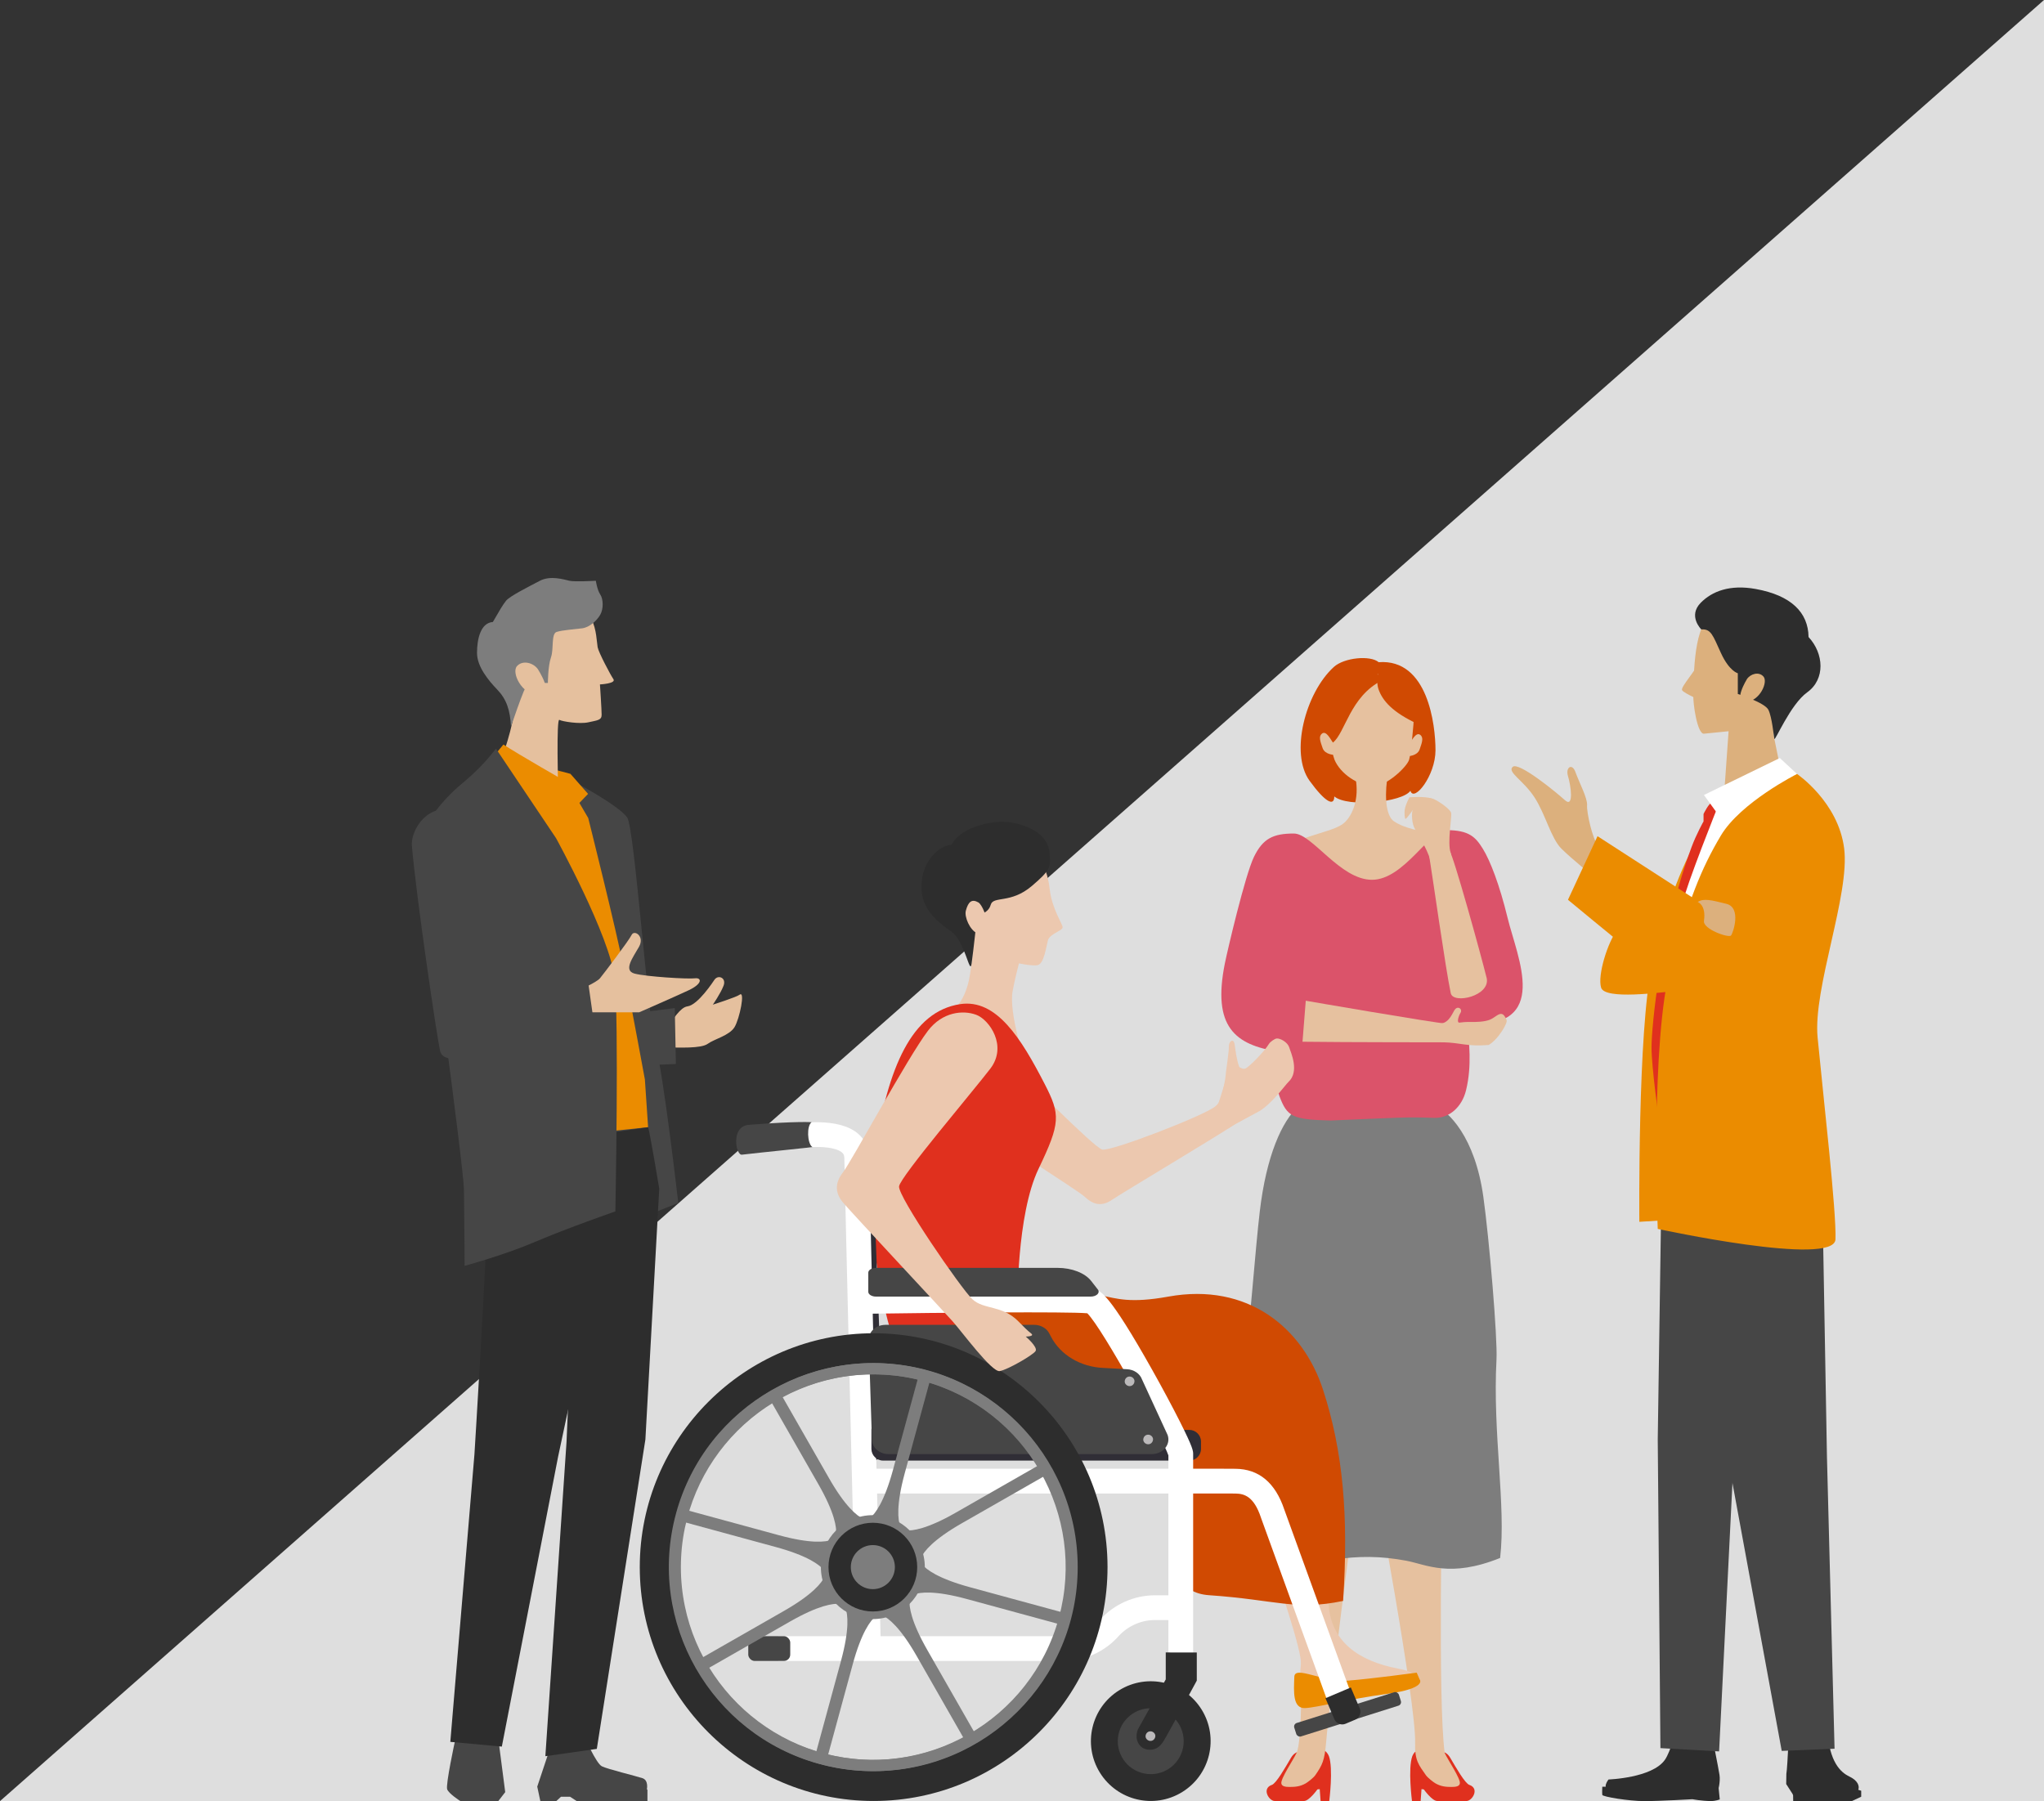 <?xml version="1.0" encoding="UTF-8"?><svg id="img" xmlns="http://www.w3.org/2000/svg" viewBox="0 0 640 564"><rect x="0" y="0" width="640" height="564" fill="#333333" stroke="none"/><defs><style>.cls-1{fill:#db536a;}.cls-2{fill:#ecc8af;}.cls-3{fill:#302e36;}.cls-4{fill:#eb8c00;}.cls-5{fill:#464646;}.cls-6{fill:#7d7d7d;}.cls-7{fill:#fff;}.cls-8{fill:#bbb9ba;}.cls-9{fill:#e0301e;}.cls-10{fill:#dedede;}.cls-11{fill:#e5c09e;}.cls-12{fill:#dcb07d;}.cls-13{fill:#d04a02;}.cls-14{fill:#2d2d2d;}.cls-15{fill:#e6c19f;}</style></defs><polygon class="cls-10" points="0 564 640 564 640 0 0 564"/><path class="cls-9" d="M398.21,558.95c1.43-.52,4.26-5.54,5.99-8.47.78-1.31,1.51-1.7,2.81-2.15,2.1-.73,7.52-2.28,9.08,1.56,1.43,3.87.11,14.09.11,14.09h-2.71s-.27-3.74-.27-3.74l-.73.1s-2.57,3.63-4.2,3.63c-1.63,0-7.38,0-9.16,0s-4.18-3.86-.93-5.04Z"/><path class="cls-15" d="M406.68,453c-1.5,9.63,3.01,88.22-.74,95.96-1.07,2.27-4.94,7.93-4.74,9.48.12.93,1.21,1.13,2.6,1.13,1.83,0,3.32-.16,5-1.1.62-.34,2.46-1.75,3.04-2.59,2.17-3.14,2.9-4.57,3.37-10.13,1.14-13.53,8.34-69.96,10.43-84.27,2.17-14.85-17.64-16.99-18.96-8.46Z"/><path class="cls-9" d="M460.1,558.95c-1.43-.52-4.26-5.54-5.99-8.47-.78-1.31-1.51-1.7-2.81-2.15-2.1-.73-7.52-2.28-9.08,1.56-1.43,3.87-.11,14.09-.11,14.09h2.71s.27-3.74.27-3.74l.73.1s2.57,3.63,4.2,3.63c1.63,0,7.38,0,9.16,0,1.77,0,4.18-3.86.93-5.04Z"/><path class="cls-15" d="M451.62,453c0,13.39-1.48,79.72.74,95.96,1.07,2.27,4.94,7.93,4.74,9.48-.12.93-1.21,1.13-2.6,1.13-1.83,0-3.32-.16-5-1.1-.62-.34-2.46-1.75-3.04-2.59-2.17-3.14-3.54-4.55-3.37-10.13.38-12.44-13.11-84.27-13.11-84.27-3.59-14.57,21.65-17.09,21.65-8.46Z"/><path class="cls-6" d="M464.45,374.75c-2.62-18.68-10.8-26.84-15.75-28.97-7.85-3.37-35.43-5.19-42.08.63-5.22,4.57-10.14,15.57-12.18,33.05-2.7,23.1-6.57,88.34-13.52,102.35,8.77,11.51,21.63,8.97,36.39,6.63,8.03-1.27,15.13-1.2,23.02.29,6.33,1.19,13.66,5.47,29.38-.87,1.9-16.37-2.38-38.9-1.14-62.14.36-6.78-2.3-38.01-4.12-50.97Z"/><path class="cls-13" d="M431.68,207.36c-2.59-2.22-10.79-1.47-14.05,1.5-8.95,8.16-13.81,27.08-7.57,35.66,4.89,6.72,7.72,8.11,7.72,4.87,4.14,3.51,21.26,1.89,23.84-1.76,1.1,3.71,7.85-4.73,7.85-12.69,0-7.88-2.36-28.73-17.79-27.58Z"/><path class="cls-15" d="M442.72,223.51c0,3.45-1.02,12.83-1.51,14.4-.7,2.25-7.01,8.23-11.05,8.23-4.87,0-10.51-3.89-12.31-8.24-.87-2.08-2.26-11.24-2.26-14.39,0-3.15,3.45-12.59,13.14-12.59,9.69,0,13.99,6.3,13.99,12.59Z"/><path class="cls-15" d="M424.39,243.31c1.38,7.13-1.14,11.93-3.02,13.89-2.23,2.31-5.57,2.75-14.27,5.71-5.56,1.9,12.97,13.48,22,13.48,11.17,0,24.92-13.51,20.56-14.83-5.38-1.62-9.62-2-13.2-4.38-2.14-1.42-3.01-6.33-2.16-13,.9-7.11-11.09-7.03-9.9-.87Z"/><path class="cls-15" d="M441.26,232.93c.6-.65,2.07-3.97,3.49-2.77,1.08.91.46,2.45-.25,4.52-.72,2.07-3.65,2.11-3.65,2.11l.41-3.85Z"/><path class="cls-13" d="M432.74,213.06c-10,4.97-11.53,16.43-15.37,19.46-8.44,6.66-7.31-7.28-2.69-14.69,4.62-7.41,6.21-9.29,10.99-9.44s7.07,4.67,7.07,4.67Z"/><path class="cls-13" d="M431.6,215.76c1.28,3.71,4.45,7.29,12.23,10.91,3.71,1.73,1.11-7.68-.48-10.59-1.59-2.9-5.11-6.86-8.45-7.72-3.34-.85-4.22,4.73-3.3,7.39Z"/><path class="cls-1" d="M459.54,320.66c26.17,1.41,15.58-20.61,12.51-33.22-2.53-10.39-5.42-17.84-7.71-21.58-2.3-3.74-4.34-5.91-11.44-5.91-5.41,0-13.32,15.55-23.32,15.55s-18.71-14.49-24.46-14.49c-6.49,0-9.68,1.58-12.47,7.27-2.79,5.69-8.36,29.56-9.13,33.39-3.99,19.89,3.13,25.51,16.8,27.65-.15,3.32-1.21,9.91.26,13.86,2.44,6.57,4.12,7.39,16.01,7.7,21.48-.9,23.36-1.16,32.46-.83,4.79.18,8.72-3.49,9.97-8.58,1.96-8.01.85-15.26.51-20.82Z"/><path class="cls-15" d="M417.37,232.52c-.6-.65-2.07-3.97-3.49-2.77-1.08.91-.46,2.45.25,4.52.72,2.07,3.65,2.11,3.65,2.11l-.41-3.85Z"/><path class="cls-15" d="M407.83,326.21l1.02-12.84s40.29,6.96,43.92,7.16l.7,5.86s-32.6,0-45.64-.18Z"/><path class="cls-15" d="M465.47,306.13c1.42,5.74-10.46,8.44-11.22,4.89-1.62-7.6-5.82-37.4-6.7-42.66,2.16-1.53,4.18-1.96,6.34-1.82,1.1.96,9.8,32.41,11.57,39.6Z"/><path class="cls-15" d="M451.06,320.53c2.96-.3,3.81-3.73,4.6-4.55,1.02-1.05,2.32.1,1.65,1.16-.67,1.07-1.27,3.22-.31,3.08.84-.12,1.87-.23,3.56-.2,1.69.02,4.11-.02,5.86-.68s3.05-2.53,4.29-1.58c.39.3,1.1,1.51,1.06,1.97-.1,1.02-1.26,2.79-1.26,2.79,0,0-1.89,3.21-4.36,4.7-6.78.58-8.9-.74-14.39-.84-2.85-.05-2.61-5.66-.7-5.86Z"/><path class="cls-15" d="M454.23,267.09c-1.12-3.25.42-11.31.15-12.51-.27-1.2-3.78-3.63-5.49-4.38-1.71-.75-4.37.98-5.8,2.04-1.43,1.06-1.07,5.1-.37,6.71.77,1.79,4.12,6.6,5.11,10.37,1.01,3.85,7.4.68,6.4-2.22Z"/><path class="cls-15" d="M448.34,250.04c-2.31-.76-7.01-.37-7.01-.37,0,0-1.08,1.85-1.43,3.56-.28,1.35-.05,3.19.16,3.19.49,0,3.02-3.83,3.02-3.83l5.25-.3v-2.25Z"/><path class="cls-5" d="M179.88,244.86s13.84,7.33,16.5,11.13c2.3,3.28,6.52,63.48,8.92,71.66,2.39,8.19,7.08,49.04,7.08,49.04l-6.68,2.66-38.29-14.18-15.26-109.18,27.73-11.14Z"/><path class="cls-11" d="M210.03,320.15c.48-.49,2.94-4.73,5.2-5.01,3.34-.42,8.18-7.92,8.52-8.4,1.16-1.6,3.76-.53,2.8,1.94-.96,2.47-3.35,5.92-3.35,5.92,0,0,7.41-2.36,8.37-3.11,1.85-1.44.02,7.51-1.58,10.15-1.6,2.63-6.28,3.69-8.39,5.22-2.11,1.53-8.98,1.17-13.56,1.1-4.58-.06,1.99-7.8,1.99-7.8Z"/><polygon class="cls-5" points="200.12 317.06 211.28 315.68 211.63 333.18 202.92 333.54 200.12 317.06"/><polygon class="cls-4" points="173.96 241.09 178.61 242.32 184.13 248.6 179.43 253.5 175.05 245.28 173.96 241.09"/><path class="cls-5" d="M142.42,545.37s-2.94,13.56-2.4,14.95c.54,1.39,4.09,3.65,4.09,3.65h11.93l2.15-2.78-2.59-19.98-8.28-.85-4.9,5.01Z"/><path class="cls-5" d="M172.58,546.37l-4.36,13.1.96,4.5h5.02l1.45-1.33h2.85l2.04,1.33h22.18v-3.5l-.17-.2s.58-2.77-1.36-3.44c-1.94-.66-10.99-2.84-12.76-3.74-1.78-.9-5.49-9.36-5.49-9.36l-10.34,2.64Z"/><path class="cls-11" d="M185.2,193.92c1.6,3.08,1.65,7.22,1.93,8.77.28,1.56,3.96,8.56,4.93,9.97.96,1.41-4.21,1.66-4.21,1.66,0,0,.53,7.83.53,9.53s-1.39,1.71-4.14,2.33c-2.76.62-8.15-.24-9.11-.76-.96-.52-.38,21.5-.38,21.5l-17.24-10.57s4.68-13.28,3.44-17.53c-1.24-4.24-6.34-4.97-4.96-17.6.96-8.86,6.34-12.54,14.75-15.07,12.03-3.63,12.39,3.77,14.47,7.77Z"/><path class="cls-6" d="M169.07,213.87h2.48s0-5.22.96-7.99c.96-2.76,0-7.43,1.79-8,1.79-.57,5.79-.85,7.99-1.13,2.21-.28,4.57-2.34,5.65-4.24,1.08-1.9.96-4.93,0-6.36-.96-1.43-1.38-4.29-1.38-4.29,0,0-6.58.39-8.27,0-1.69-.39-5.93-1.73-9.23,0-3.31,1.73-9.51,4.84-10.61,6.26-1.1,1.41-1.93,2.83-4.13,6.65-3.86.28-4.96,5.38-4.96,9.68,0,4.3,3.53,8.57,6.38,11.54,2.85,2.97,4.01,6.43,4.25,11.53,1.34-3.84,2.57-7.52,3.97-10.96,1.57-3.84,5.1-2.69,5.1-2.69Z"/><path class="cls-11" d="M168.34,209.45c-1.37-1.88-4.65-2.85-6.46-.87-1.81,1.98,1.37,8.88,6.8,9.25,5.43.37-.33-8.38-.33-8.38Z"/><path class="cls-4" d="M157.64,233.15c4.24,2.82,20.09,11.9,20.09,11.9l-9.07,13.04-14.19-21.15,3.16-3.8Z"/><path class="cls-4" d="M179.51,248.17l4.67,7.99s8.73,34.7,11.43,48.42c2.69,13.72,6.31,33.44,6.31,33.44l1.01,14.95-13.38,1.4-13.16-78.72-17.04-30.03h15.77s4.4,2.55,4.4,2.55Z"/><path class="cls-14" d="M152.39,382.68c0,10.9-3.84,72.76-3.84,72.76l-7.55,90.01,16.13,1.48,17.61-90.74,17.89-83.98s-11.6-12.86-16.69-13.63-14.38,7.92-18.41,13.63c-4.04,5.71-5.13,10.47-5.13,10.47Z"/><path class="cls-14" d="M202.92,352.97c.5,1.27,3.5,19.23,3.5,19.23l-4.34,78.57-15.21,96.88-16.11,2.29,6.63-98.48,4.09-95.4,21.45-3.08Z"/><path class="cls-5" d="M155.31,234.46l18.78,27.98s16.95,30.81,18.35,43.91c1.4,13.1.24,72.99.24,72.99,0,0-14.94,5.17-25.57,9.72-9.27,3.97-21.64,7.33-21.64,7.33,0,0-.04-11.32-.2-23.81-.1-7.37-11.47-90.39-11.47-90.39,0,0-3.59-16.17-2.29-20.16,1.3-3.99,6.98-11.54,12.86-16.42,5.88-4.87,8.46-8.1,10.94-11.16Z"/><path class="cls-11" d="M181.13,310.12s5.63-2.47,6.72-3.77c1.08-1.31,9.08-11.83,9.91-13.58.83-1.75,4.16.4,2.33,3.69-1.83,3.28-5.07,7.43-1.41,8.41,3.67.98,16.73,1.76,18.89,1.48,2.16-.28,2.5,1.68-2,3.77-4.5,2.1-15.45,6.88-15.45,6.88h-16.14l-2.85-6.88Z"/><path class="cls-5" d="M138.09,253.5c-6.18.84-9.43,7.63-9.13,11.26,1.31,15.68,7.8,59.73,8.83,64.32.6,2.67,4.03,2.9,9.22,1.85,8.73-1.76,39.33-7.92,39.33-7.92l-2.16-15.28-26.19.97s-8.23-42.55-8.97-46.32c-.9-4.59-5.82-9.58-10.92-8.89Z"/><path class="cls-4" d="M557.27,239.94s12.89,8.73,14.75,23.27-11.43,47.14-9.57,62.58c1.87,15.44,6.33,53.44,6.33,53.44l-55.48,3.37s-.57-60.3,3.99-80.29c4.56-19.99,9.9-32.62,16.12-43.07,6.22-10.45,23.85-19.3,23.85-19.3Z"/><path class="cls-9" d="M536.16,251.32c-1-.13-2.76,3.57-2.76,3.57v2.32s-2.25,3.99-3.75,8.04c-9.82,26.4-12.54,56.49-12.54,62.74,0,6.25,2.35,22.89,2.35,22.89l19.51-97.31-2.8-2.24Z"/><path class="cls-14" d="M581.85,560.46c.43-1.12-.09-2.87-2.76-4.14-2.88-1.37-6.24-4.64-6.91-14.28-.1-1.39-.24-4.92-.24-4.92l-11.61.98s-.61,15.2-1,17.37l-.05,3.19,2,3.11.16.42.03,1.79h18.38s2.91-1.35,2.91-1.35v-1.87l-.91-.3Z"/><path class="cls-14" d="M536,543.38s2.05,10.14,2.39,12.39c.35,2.25-.47,5.01-.47,5.01,0,0-30.38.21-33.55-.16-3.17-.38-.72-3.39-.72-3.39,0,0,13.62-.46,17.62-6.12,1.95-2.75,3.54-9.73,3.54-9.73l11.19,2Z"/><path class="cls-14" d="M503.34,559.5h-1.64s-.1,2.01,0,2.57c.1.55,8.21,1.93,13.2,1.93s15.03-.59,15.03-.59c0,0,2.97.57,5.81.57,1.54,0,2.74-.51,2.74-.51l-.41-4.06-6.61-.2-28.13.28Z"/><path class="cls-12" d="M493.27,241.72c1.24,3.42,3.83,8.25,3.66,10.43-.17,2.19,1.66,10.56,3.49,12.75s-1.16,9.82-1.16,9.82c0,0-6.98-5.63-10.31-8.91-3.33-3.28-4.99-10.74-8.48-16.12-3.49-5.37-8.65-7.92-6.82-9.56,1.83-1.64,13.3,7.68,16.3,10.4,2.99,2.72,1.86-4.75,1.01-7.48-.85-2.73,1.27-4.19,2.31-1.33Z"/><path class="cls-12" d="M555.57,231.37l1.47,7.23-17.41,13.14,1.61-22.76s-2.94.3-7.69.77c-2.09.21-3.52-9.46-3.34-12.26.18-2.81-.37-20.83,5.36-24.48,5.73-3.65,14.43-6.89,21.45,1.42,7.03,8.3,8.32,21.32,4.99,25.14-3.33,3.82-7.78,5.33-6.46,11.81Z"/><path class="cls-12" d="M532.04,207.01c-.55,2.43-5.92,8.1-5.36,9.11.55,1.01,6.85,3.67,6.85,3.67l-1.49-12.79Z"/><path class="cls-5" d="M520.31,366.2l-1.25,84.59.84,96.62,18.37,1.03,4.66-93.67s6.81-53.43,7.12-59.11c.31-5.68-4.05-30.35-4.05-30.35l-25.69.89Z"/><polygon class="cls-7" points="557.28 237.37 562.67 242.36 541.93 260.53 533.52 248.95 557.28 237.37"/><path class="cls-7" d="M538.04,252.12s-10.02,24.95-11.42,31.33-1.22,6.96-4.93,29.49c-3.64,22.03-1.37,53.26-1.37,53.26h25.85l14.23-112.71s-16.59-4.54-22.35-1.37Z"/><path class="cls-14" d="M532.68,197.09c3.09-.19,3.58,1.76,6.19,7.45,2.62,5.68,5.26,6.28,5.26,6.28v6.49s8.47,2.7,9.58,4.97c1.12,2.28,1.67,8.19,1.86,9.09.18.9,5.03-10.81,10.27-14.56,5.77-4.14,5.23-12.19.44-17.33-.11-7.7-5.44-13.04-16.57-15.05-8.07-1.46-13.63.72-17.17,4.3-4.12,4.16.15,8.36.15,8.36Z"/><path class="cls-12" d="M547,212.63c1.1-1.61,3.73-2.44,5.18-.75,1.45,1.69-1.1,7.59-5.45,7.91-4.35.32.27-7.16.27-7.16Z"/><path class="cls-5" d="M569.11,374.24c2.83,5.83,1.76,16,1.76,16l1.17,65.98,2.38,91.37-16.54.69-16.79-91.3s-12.16-58.68-14.44-70.03c-2.28-11.36-3.72-18.75-3.72-18.75h35.49s7.26-1.05,10.71,6.04Z"/><path class="cls-4" d="M562.67,242.36s12.89,8.73,14.75,23.27c1.87,14.53-9.79,43.76-8.31,59.24,1.82,18.97,5.92,54.43,5.6,63.2-.32,8.77-55.65-3.25-55.65-3.25,0,0-2.42-58.8,4.2-82.95,5.42-19.77,9.33-29.75,15.55-40.2,6.22-10.45,23.85-19.3,23.85-19.3Z"/><path class="cls-4" d="M500.2,261.85l-9.25,19.91s48.39,40.1,53.63,43c5.24,2.9,27.98-49.67,30.51-56.5,4.01-10.8-9-24.55-17.5-11.84-8.1,12.11-14.42,33.2-14.42,33.2l-42.97-27.78Z"/><path class="cls-4" d="M506.39,291.1c-3.01,4.01-6.24,14.25-5.07,18.16,1.17,3.91,18.62,1.46,23.35,1.08,4.72-.38,10.04-19.83,10.04-19.83l-14.88-5.39-13.43,5.98Z"/><path class="cls-12" d="M531.59,282.45c1.78-1.22,4.24-.61,8.98.58,4.74,1.19,2.12,9.04,1.44,9.91-.69.87-8.86-1.97-8.48-4.58.73-5-1.94-5.91-1.94-5.91Z"/><path class="cls-2" d="M299.97,333.65c1.69-3.55,8.69-7.76,14.45-2.44,5.76,5.32,28.05,28.11,30.72,28.77,2.67.66,32.26-10.75,35.45-13.58,3.19-2.83,1.4-5.94,6.28-9.93,1.82-1.48,1.77,1.93,2.72.93.95-1,2.15.05,2.15.05,0,0-1.74-.73-.71.05,1.03.79,2.05,2.75,2.22,4.95.17,2.19-4.04,7.66-7.12,9.92-3.08,2.26-35.22,21.45-38,23.37-2.78,1.92-5.51,1.79-8.26-.79-2.75-2.59-29.43-18.84-36.18-25.06-4.85-4.46-5.35-12.82-3.73-16.24Z"/><path class="cls-2" d="M381.57,345.33c1-1.74,2.04-6.7,2.15-8.3.11-1.6,1.11-7.67,1.05-9.33-.06-1.67,1.49-2.7,1.8-.72s.54,4.55,1.46,7.16c.92,2.61-.12,4.84-.2,6.1-.08,1.26-6.26,5.09-6.26,5.09Z"/><path class="cls-2" d="M385.73,332.13c.86,1.02,3.08,3.03,4.28,2.45,1.19-.59,5.77-5.16,7.34-7.73.41-.67,1.81-1.58,2.34-1.65,1.22-.14,3.46,1.21,3.95,2.7.61,1.84,3.28,7.65-.21,10.9-.95.88-5.16,6.79-9.08,9.13-.72.43-8.84,4.65-9.63,5.38-.79.73-3.15-7.97-3.15-7.97"/><path class="cls-2" d="M411.05,448.93s4.15,40.86,4.96,53.44c.76,11.87,9.63,17.79,21.55,20.1,11.92,2.31-2.16,3.93-8.4,5.31-6.24,1.39-18.83,2.27-20.58,1.1-1.75-1.17-1.67-3.7-1.25-7.73.42-4.02-6.57-23.96-12.1-41.86-2.53-8.2-5-14.3-2.89-22,2.12-7.69,15.66-19.65,18.72-8.37Z"/><path class="cls-4" d="M405.27,525.06c-.18,4.63-.58,10.02,3.41,9.81,3.99-.21,13.54-2.82,25.4-4.41,12.96-1.74,10.43-4.55,10.43-4.55l-.92-2.13s-13.71,1.87-21.47,2.49c-7.76.62-16.71-4.87-16.85-1.21Z"/><path class="cls-2" d="M320.76,294.63c-.74,3.87-2.39,8.84-3.68,15.65-1.29,6.81,3.68,21.72,4.42,24.11.74,2.39-23.03-13.07-23.85-15.46-.82-2.39,4.45-3.39,6.07-13.8,1.21-7.74,1.49-12.3-2.16-18.82-1.31-2.34,19.2,8.32,19.2,8.32Z"/><path class="cls-2" d="M318.55,265.18c7.36,2.02,9.39,6.99,10.12,13.25.74,6.26,4.05,10.89,4.05,11.96s-4.05,2.02-4.6,4.05c-.55,2.02-1.21,7.37-3.23,7.79-2.59.54-13.89-1.9-17.02-5.03s-11.23-9.2-10.12-18.96c1.1-9.76,10.87-15.8,20.8-13.07Z"/><path class="cls-13" d="M318.6,408.67c30.69-8.84,23.32,1.68,47.23-2.65,24.88-4.5,42.11,9.82,48.4,29.08,6.29,19.26,8.07,39.53,6.31,66.22-15.11,3.13-20.83-.35-41.92-1.79-19.93-1.37-7.02-32.41-10.41-44.49-3.39-12.08-54.99,2.34-74.16-2.14-19.18-4.48-12.14-39.41-9.02-45.9,3.13-6.49,33.58,1.68,33.58,1.68Z"/><path class="cls-14" d="M328.62,267.06c.49,4.48.23,5.45-5.52,10.36-6.65,5.68-12.11,3.03-12.9,5.92-.79,2.89-4.21,3.16-4.21,3.16,0,0-1.21,11.37-1.78,15.27-.57,3.9-1.98-7.14-6.55-10.23-7.14-4.82-9.86-9.44-8.98-16.18.73-5.66,4.99-10.52,9.27-10.84,3.16-6.06,13.99-7.77,18.18-7.05,6.84,1.18,11.89,4.03,12.51,9.59Z"/><path class="cls-2" d="M308.84,289.25c.38-1.93-1.37-6.03-2.51-6.67-2.01-1.14-3.14-.29-3.91,2.58-.53,1.95,1.27,6.08,3.5,7.07,2.23.99,2.56-1.11,2.92-2.98Z"/><path class="cls-9" d="M300.61,314.44c11.41-1.75,19.14,10.76,26.46,24.95,5,9.69,5.01,12.21-1.9,26.64-6.91,14.42-6.57,42.64-6.57,42.64,0,0-17.46,3.41-37.48,13.71-3.56-5.77-10.85-38.16-7.15-61.95,4.07-26.13,11.48-43.67,26.64-45.99Z"/><rect class="cls-3" x="267.53" y="364.38" width="7.57" height="92.9" rx="3.21" ry="3.21" transform="translate(-15.79 10.87) rotate(-2.23)"/><path class="cls-7" d="M268.09,517.72l7.75-.19c-.04-1.49-3.64-149.11-3.72-155.02-.04-3.09-1.28-5.72-3.59-7.63-6.25-5.17-18.86-3.1-20.27-2.85l1.36,7.63c4.29-.75,11.47-.88,13.98,1.2.45.38.76.82.77,1.75.08,5.96,3.57,149.02,3.72,155.11Z"/><path class="cls-5" d="M234.46,352.23c15.23-1.19,19.67-.82,19.67-.82-1.61,1.11-1.37,6.63.2,7.77,2.91-.2-17.93,1.89-22.03,2.4-1.93.24-3.59-8.9,2.16-9.35Z"/><path class="cls-3" d="M276.51,447.76h95.88c2.01,0,3.66,1.65,3.66,3.66v2.29c0,2.01-1.65,3.66-3.66,3.66h-95.88c-2.01,0-3.66-1.65-3.66-3.66v-5.95c0-2.01,1.65,0,3.66,0Z"/><path class="cls-7" d="M416.98,536.39l7.29-2.64-22.14-61.04c-2.81-8.42-7.97-12.72-15.32-12.77l-3.83-.02h-112.38s0,7.75,0,7.75h112.36s3.81.02,3.81.02c2.88.02,5.85.94,8.04,7.51l.03.1,22.15,61.09Z"/><path class="cls-7" d="M243.68,520.11h89.26c6.57,0,12.85-2.8,17.24-7.69,2.92-3.25,7.11-5.12,11.48-5.12h8.05s0-7.75,0-7.75h-8.05c-6.57,0-12.85,2.8-17.24,7.69-2.92,3.25-7.11,5.12-11.48,5.12h-89.26s0,7.75,0,7.75Z"/><rect class="cls-5" x="234.29" y="512.36" width="13.14" height="7.76" rx="1.98" ry="1.98" transform="translate(481.72 1032.47) rotate(-180)"/><path class="cls-7" d="M365.84,455.75c-1.69-5.14-20.55-39.71-25.4-44.51-6.29-.55-45.49-.2-69.73.16l-.12-7.75c15.85-.24,67.88-.93,72.17.11,1.78.43,4.46,1.08,17.95,25.1,3.14,5.59,6.31,11.5,8.69,16.22,4.19,8.3,4.19,9.29,4.19,10.26v64.22h-7.75v-63.81Z"/><circle class="cls-14" cx="360.31" cy="545.24" r="18.74" transform="translate(-232.84 270.86) rotate(-31.72)"/><path class="cls-5" d="M349.99,545.24c0-5.7,4.62-10.32,10.32-10.32,5.7,0,10.32,4.62,10.32,10.32,0,5.7-4.62,10.32-10.32,10.32-5.7,0-10.32-4.62-10.32-10.32Z"/><path class="cls-14" d="M374.73,526.27s-8.31,15.34-9.85,18c-.94,1.62-2.2,3.91-5.37,3.62-2.72-.25-4.47-3.08-3.23-6.34l8.73-15.66v-8.44l9.72.02v8.79Z"/><path class="cls-8" d="M360.19,542.15h.06c.78,0,1.54.69,1.5,1.5-.04.81-.66,1.5-1.5,1.5h-.06c-.78,0-1.54-.69-1.5-1.5.04-.81.66-1.5,1.5-1.5Z"/><path class="cls-5" d="M274.3,397.02h56.8c4.49,0,8.59,1.59,10.55,4.09l2.1,2.69c.8,1.03-.41,2.22-2.26,2.22h-67.19c-1.34,0-2.43-.67-2.43-1.5v-6c0-.83,1.09-1.5,2.43-1.5Z"/><path class="cls-5" d="M277.22,414.86h46.58c2.04,0,3.9,1.05,4.75,2.7l.52,1c2.94,5.7,9.25,9.48,16.34,9.79l7.46.41c2.19.1,4.07,1.39,4.72,3.23l8.01,17.38c1.05,2.96-1.46,5.97-4.98,5.97h-82.39c-2.82,0-5.14-1.98-5.22-4.47l-1-31.27c-.08-2.59,2.28-4.73,5.22-4.73Z"/><path class="cls-14" d="M200.32,490.73c0-40.38,32.85-73.23,73.23-73.23,40.38,0,73.23,32.85,73.23,73.23s-32.85,73.23-73.23,73.23c-40.38,0-73.23-32.85-73.23-73.23ZM210.18,490.73c0,34.94,28.43,63.37,63.37,63.37,34.94,0,63.37-28.43,63.37-63.37,0-34.94-28.43-63.37-63.37-63.37-34.94,0-63.37,28.43-63.37,63.37Z"/><path class="cls-6" d="M209.66,490.73c0-35.23,28.66-63.89,63.89-63.89,35.23,0,63.89,28.66,63.89,63.89,0,35.23-28.66,63.89-63.89,63.89-35.23,0-63.89-28.66-63.89-63.89ZM213.19,490.73c0,33.28,27.08,60.36,60.36,60.36s60.36-27.08,60.36-60.36c0-33.28-27.08-60.36-60.36-60.36-33.28,0-60.36,27.08-60.36,60.36Z"/><rect class="cls-5" x="404.75" y="534.67" width="34.34" height="4.42" rx="1.17" ry="1.17" transform="translate(985.91 921.79) rotate(162.48)"/><path class="cls-8" d="M359.47,449.26h.06c.78,0,1.54.69,1.5,1.5-.04.81-.66,1.5-1.5,1.5h-.06c-.78,0-1.54-.69-1.5-1.5.04-.81.66-1.5,1.5-1.5Z"/><path class="cls-8" d="M353.66,431.05h.06c.78,0,1.54.69,1.5,1.5-.04.81-.66,1.5-1.5,1.5h-.06c-.78,0-1.54-.69-1.5-1.5.04-.81.66-1.5,1.5-1.5Z"/><path class="cls-14" d="M419.3,529.66h3.28c1.48,0,2.68,1.2,2.68,2.68v7.14h-8.63v-7.14c0-1.48,1.2-2.68,2.68-2.68Z" transform="translate(1017.09 862.53) rotate(157.03)"/><path class="cls-2" d="M305.61,317.75c4.2,1.54,9.91,9.78,4.48,16.88-5.43,7.1-28.11,33.75-28.58,36.85-.47,3.1,19.41,32.05,22.96,35.37,3.55,3.32,9.33,1.78,14.36,6.89,1.88,1.91,2.79,2.85,4.03,3.82s-1.69.97-1.69.97c0,0,3.86,3.29,3.08,4.54-.78,1.25-8.75,5.85-11.22,6.28-2.47.43-11.85-12.33-14.75-15.58-2.89-3.26-31.87-34.27-34.34-37.23-2.47-2.95-2.62-6.06.02-9.45,2.64-3.39,20.26-35.99,26.59-44.31,4.55-5.97,11-6.51,15.04-5.03Z"/><path class="cls-6" d="M211.66,473.95c9.25-33.99,44.44-54.11,78.43-44.86,33.99,9.25,54.11,44.44,44.86,78.42-9.25,33.99-44.44,54.11-78.42,44.86-33.99-9.25-54.11-44.44-44.86-78.43ZM215.06,474.87c-8.74,32.12,10.27,65.36,42.39,74.1,32.12,8.74,65.36-10.27,74.1-42.39,8.74-32.12-10.27-65.36-42.39-74.1-32.12-8.74-65.36,10.27-74.1,42.39Z"/><path class="cls-6" d="M281.89,477.99c-.78-2.04-1.31-6.73,1.4-16.68,3.71-13.62,8.26-30.34,8.26-30.34l-3.69-1s-4.55,16.72-8.26,30.34c-2.71,9.95-5.54,13.73-7.25,15.09-1.71,1.36,10.32,4.64,9.54,2.6Z"/><path class="cls-6" d="M264.71,503.47c.78,2.04,1.31,6.73-1.4,16.68-3.71,13.62-8.26,30.34-8.26,30.34l3.69,1s4.55-16.72,8.26-30.34c2.71-9.95,5.54-13.73,7.25-15.09,1.71-1.36-10.32-4.64-9.54-2.6Z"/><path class="cls-6" d="M288.38,487.8c.89-1.99,3.83-5.69,12.79-10.81,12.25-7.01,27.3-15.61,27.3-15.61l-1.9-3.32s-15.05,8.61-27.3,15.61c-8.95,5.12-13.63,5.79-15.8,5.54-2.17-.24,4.02,10.58,4.91,8.58Z"/><path class="cls-6" d="M258.22,493.66c-.89,1.99-3.83,5.69-12.79,10.81-12.25,7.01-27.3,15.61-27.3,15.61l1.9,3.32s15.05-8.61,27.3-15.61c8.95-5.12,13.63-5.79,15.8-5.54,2.17.24-4.02-10.58-4.91-8.58Z"/><path class="cls-6" d="M286.04,499.32c2.04-.78,6.73-1.31,16.68,1.4,13.62,3.71,30.34,8.26,30.34,8.26l1-3.69s-16.72-4.55-30.34-8.26c-9.95-2.71-13.73-5.54-15.09-7.25-1.36-1.71-4.64,10.32-2.6,9.54Z"/><path class="cls-6" d="M260.56,482.14c-2.04.78-6.73,1.31-16.68-1.4-13.62-3.71-30.34-8.26-30.34-8.26l-1,3.69s16.72,4.55,30.34,8.26c9.95,2.71,13.73,5.54,15.09,7.25,1.36,1.71,4.64-10.32,2.6-9.54Z"/><path class="cls-6" d="M276.23,505.81c1.99.89,5.69,3.83,10.81,12.79,7.01,12.25,15.61,27.3,15.61,27.3l3.32-1.9s-8.61-15.05-15.61-27.3c-5.12-8.95-5.79-13.63-5.54-15.8.24-2.17-10.58,4.02-8.58,4.91Z"/><path class="cls-6" d="M270.37,475.65c-1.99-.89-5.69-3.83-10.81-12.79-7.01-12.25-15.61-27.3-15.61-27.3l-3.32,1.9s8.61,15.05,15.61,27.3c5.12,8.95,5.79,13.63,5.54,15.8-.24,2.17,10.58-4.02,8.58-4.91Z"/><circle class="cls-6" cx="273.3" cy="490.73" r="16.27"/><circle class="cls-14" cx="273.3" cy="490.73" r="13.89"/><circle class="cls-6" cx="273.3" cy="490.73" r="6.9"/></svg>